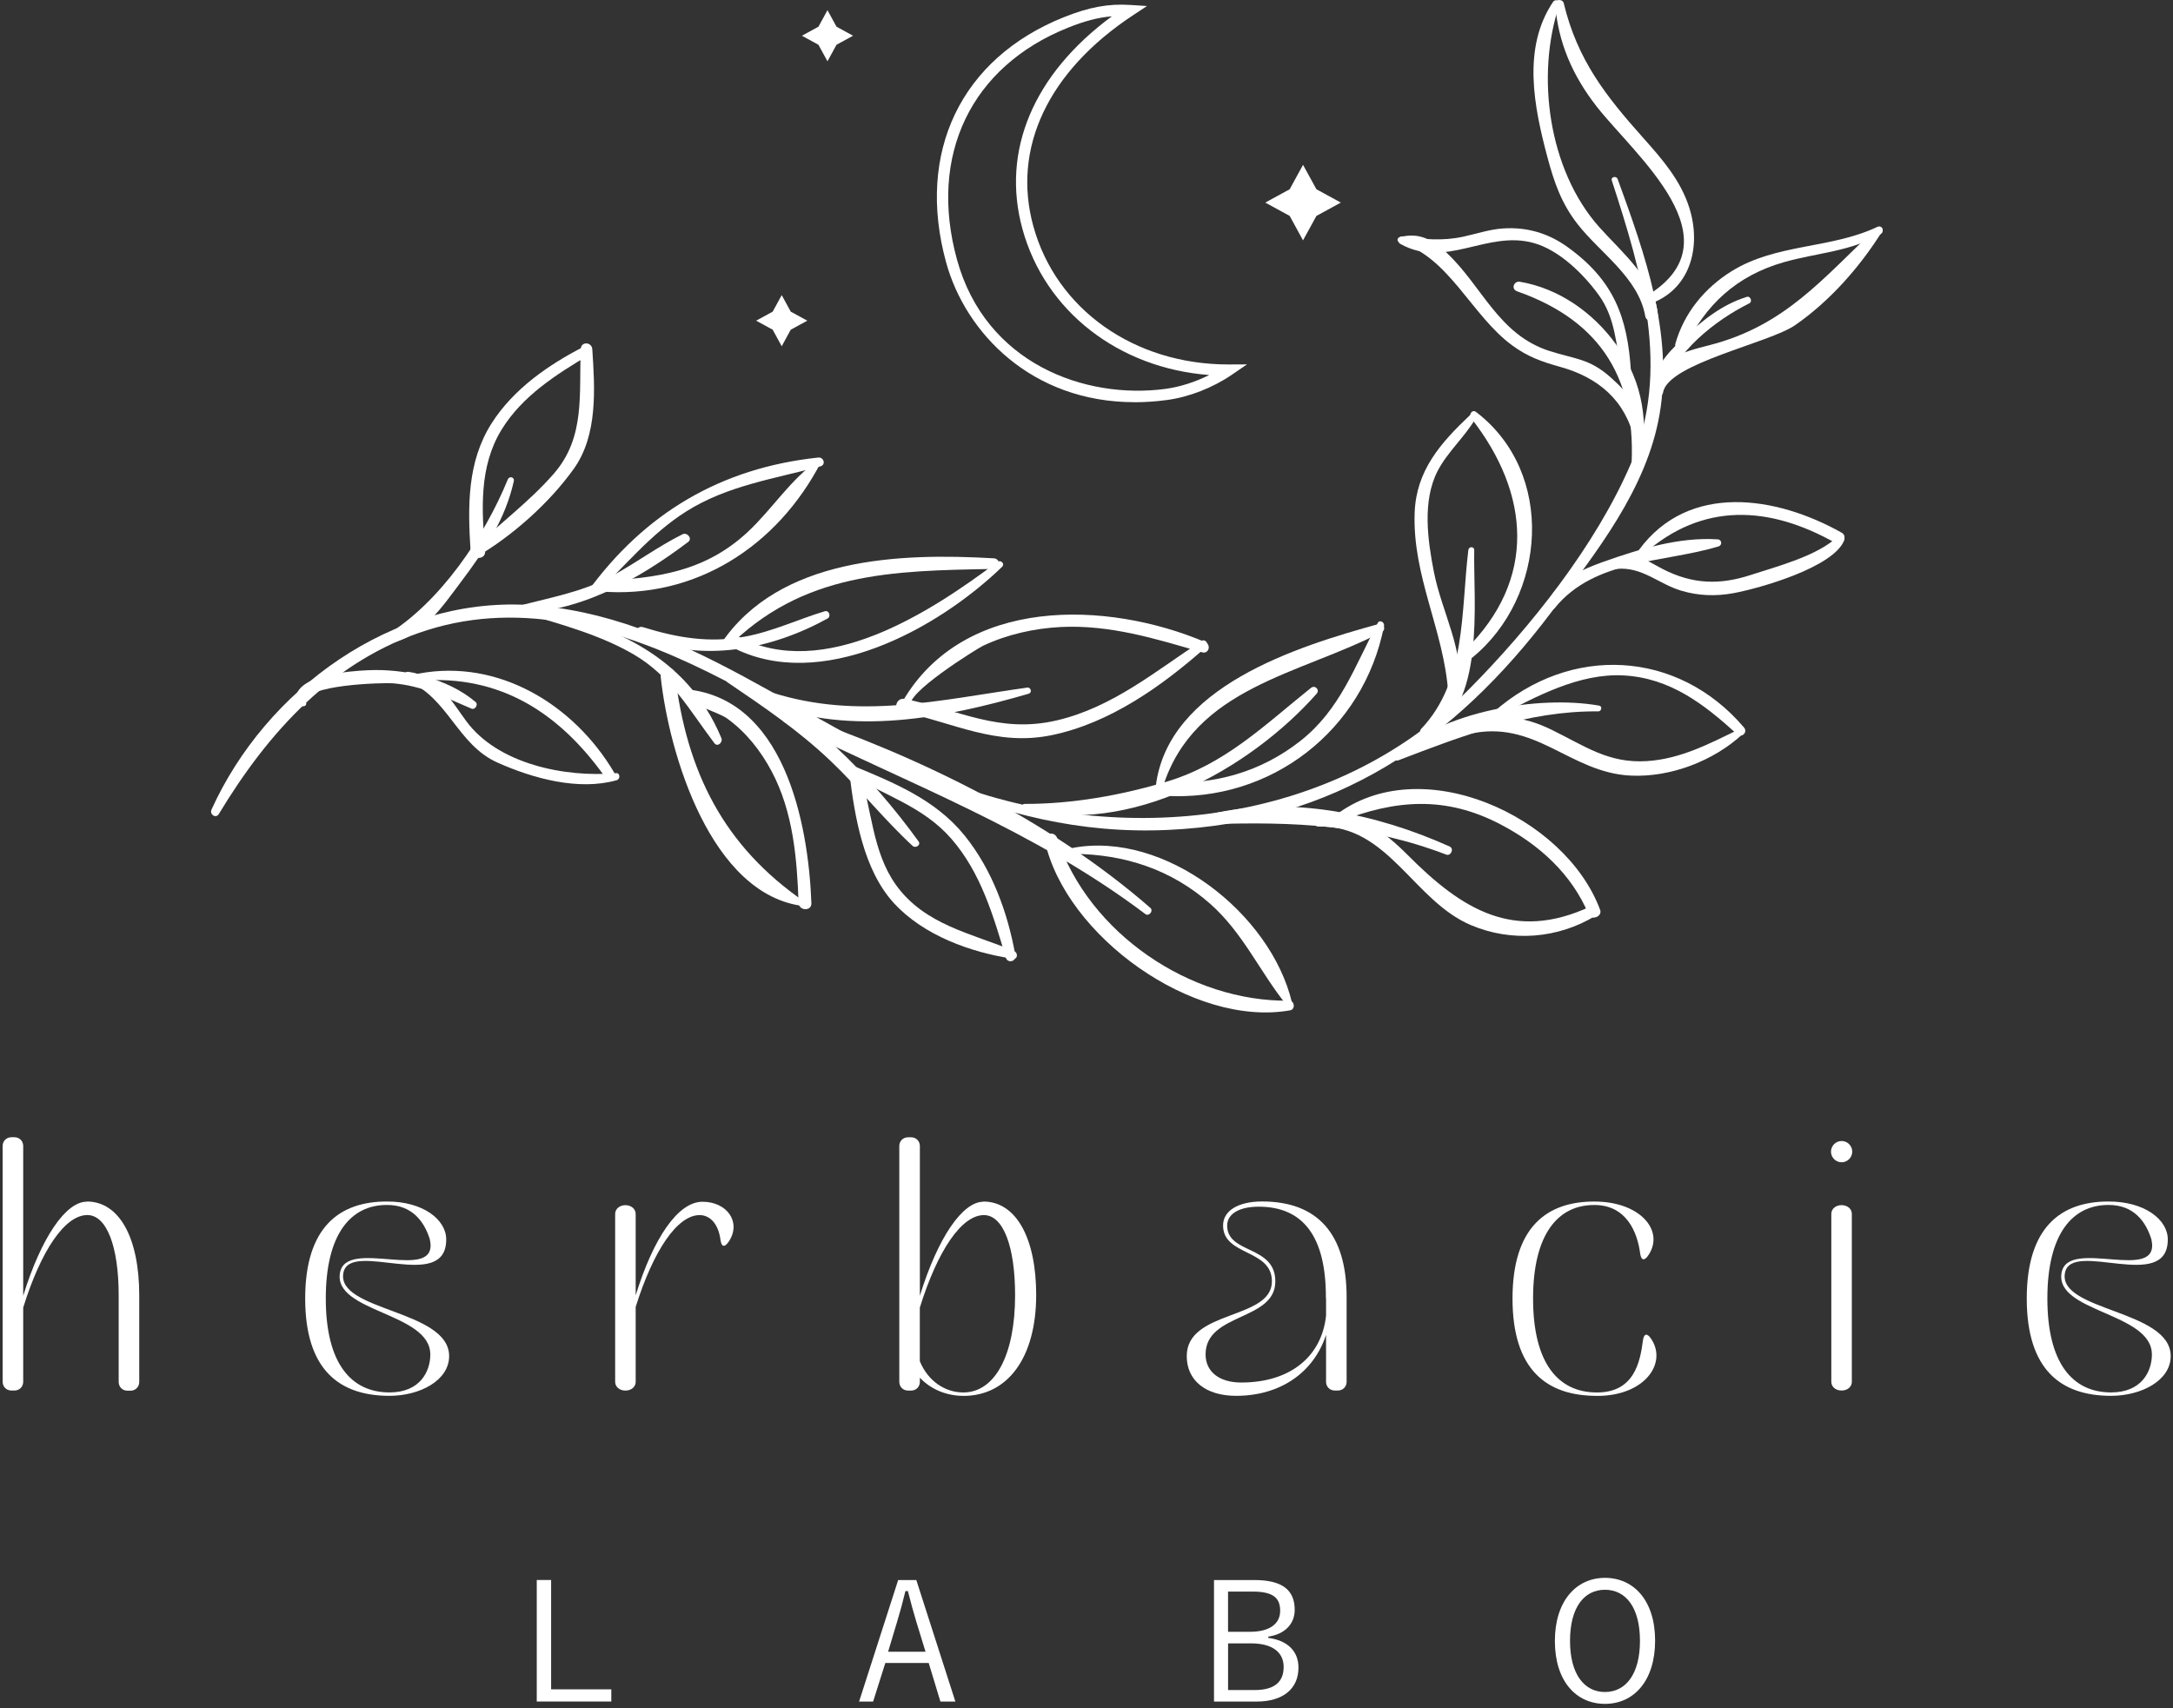 <svg width="243" height="191" viewBox="0 0 243 191" fill="none" xmlns="http://www.w3.org/2000/svg">
<rect x="0" y="0" width="243" height="191" fill="#333333" stroke="none"/>
<path d="M9.71 134.378L9.765 135.874C7.273 135.874 4.592 139.803 2.595 146.22V154.519C2.595 155.074 2.173 155.496 1.618 155.496H1.274C0.718 155.496 0.296 155.074 0.296 154.519V128.15C0.296 127.594 0.718 127.172 1.274 127.172H1.618C2.173 127.172 2.595 127.594 2.595 128.15V144.898C2.595 144.898 2.614 144.857 2.614 144.839C4.606 138.422 7.346 134.378 9.705 134.378H9.71ZM9.71 134.36C13.331 134.36 15.571 138.403 15.571 144.862V154.537C15.571 155.093 15.149 155.515 14.594 155.515H14.249C13.694 155.515 13.272 155.093 13.272 154.537V144.862C13.272 139.344 11.913 135.874 9.765 135.874L9.71 134.36Z" fill="white"/>
<path d="M50.225 151.645C50.225 154.386 46.929 156.089 43.556 156.089C37.997 156.089 34.128 153.234 34.128 145.206C34.128 137.178 37.997 134.36 43.248 134.36C47.31 134.341 49.899 136.388 49.899 138.596C49.917 144.632 39.131 138.578 38.401 142.332C37.58 146.624 50.225 146.454 50.225 151.645ZM48.118 151.453C48.118 146.776 37.254 146.739 38.02 142.332C38.727 138.289 49.21 143.636 48.063 138.578C47.448 136.604 46.089 134.727 43.253 134.745C39.246 134.745 36.432 137.963 36.432 145.206C36.432 152.449 39.25 155.708 43.56 155.708C46.952 155.708 48.123 153.39 48.123 151.453H48.118Z" fill="white"/>
<path d="M81.528 138.789C81.051 139.537 80.683 139.478 80.569 138.656C80.358 136.948 79.458 135.879 78.233 135.879C75.758 135.879 73.078 139.79 71.086 146.151V154.523C71.086 155.079 70.609 155.501 69.939 155.501C69.268 155.501 68.791 155.079 68.791 154.523V135.746C68.791 135.191 69.287 134.768 69.939 134.768C70.59 134.768 71.086 135.191 71.086 135.746V144.848C73.078 138.431 75.818 134.387 78.558 134.387C81.299 134.387 82.91 136.65 81.528 138.794V138.789Z" fill="white"/>
<path d="M107.731 156.093C105.817 156.093 104.073 155.345 102.866 154.064V154.523C102.866 155.079 102.444 155.501 101.888 155.501H101.544C100.989 155.501 100.566 155.079 100.566 154.523V128.154C100.566 127.599 100.989 127.177 101.544 127.177H101.888C102.444 127.177 102.866 127.599 102.866 128.154V144.903C102.866 144.903 102.884 144.862 102.884 144.843C104.876 138.426 107.617 134.383 109.976 134.383L110.031 135.879C107.539 135.879 104.858 139.808 102.861 146.225V152.224C103.743 154.372 105.62 155.712 107.727 155.712C111.27 155.712 113.515 151.517 113.515 144.848C113.515 139.349 112.174 135.879 110.026 135.879L109.971 134.364C113.593 134.364 115.874 138.39 115.874 144.829V144.866C115.855 151.765 112.73 156.098 107.731 156.098V156.093Z" fill="white"/>
<path d="M150.588 145.036V154.519C150.588 155.074 150.165 155.496 149.61 155.496H149.266C148.71 155.496 148.288 155.074 148.288 154.519V149.268C146.907 153.504 143.152 156.089 138.227 156.089C134.835 156.089 132.71 154.381 132.71 151.646C132.71 146.45 142.234 147.62 142.234 143.287C142.234 139.647 136.772 140.469 136.772 137.04C136.772 135.393 138.457 134.355 141.142 134.355C147.329 134.355 150.588 137.977 150.588 145.031V145.036ZM148.288 147.083V145.284L148.27 145.036C148.27 138.33 145.759 134.938 140.756 134.938C138.59 134.938 137.231 135.741 137.231 137.045C137.231 140.262 142.615 139.211 142.615 143.292C142.615 147.739 134.817 146.78 134.817 151.457C134.817 153.394 136.35 154.601 138.805 154.601C144.249 154.601 147.811 151.728 148.293 147.088L148.288 147.083Z" fill="white"/>
<path d="M178.567 156.093C173.009 156.093 169.14 153.238 169.14 145.21C169.14 137.183 173.009 134.364 178.26 134.364C183.378 134.346 186.136 137.582 184.374 140.304C183.915 141.034 183.529 140.992 183.414 140.171C183.107 137.775 181.863 134.727 178.26 134.75C174.253 134.75 171.439 137.967 171.439 145.21C171.439 152.453 174.257 155.712 178.567 155.712C182.744 155.73 183.414 152.302 183.722 149.906C183.837 149.08 184.218 149.043 184.681 149.773C186.444 152.495 183.878 156.116 178.567 156.098V156.093Z" fill="white"/>
<path d="M204.753 128.783C204.753 128.131 205.29 127.594 205.942 127.594C206.593 127.594 207.131 128.131 207.131 128.783C207.131 129.435 206.593 129.972 205.942 129.972C205.29 129.972 204.753 129.435 204.753 128.783ZM204.79 135.741C204.79 135.186 205.285 134.764 205.937 134.764C206.589 134.764 207.085 135.186 207.085 135.741V154.519C207.085 155.074 206.607 155.496 205.937 155.496C205.267 155.496 204.79 155.074 204.79 154.519V135.741Z" fill="white"/>
<path d="M242.743 151.645C242.743 154.386 239.448 156.089 236.074 156.089C230.516 156.089 226.646 153.234 226.646 145.206C226.646 137.178 230.516 134.36 235.767 134.36C239.829 134.341 242.417 136.388 242.417 138.596C242.436 144.632 231.65 138.578 230.92 142.332C230.098 146.624 242.743 146.454 242.743 151.645ZM240.637 151.453C240.637 146.776 229.772 146.739 230.539 142.332C231.246 138.289 241.729 143.636 240.581 138.578C239.966 136.604 238.608 134.727 235.771 134.745C231.764 134.745 228.951 137.963 228.951 145.206C228.951 152.449 231.769 155.708 236.079 155.708C239.471 155.708 240.641 153.39 240.641 151.453H240.637Z" fill="white"/>
<path d="M24.47 91.031C30.001 81.865 37.248 73.8 47.768 70.468C58.518 67.062 69.437 70.344 79.177 75.154C96.238 83.586 110.682 93.72 130.616 92.807C149.251 91.953 162.594 82.943 173.56 68.352C178.512 61.761 184.139 54.692 185.581 46.352C187.141 37.328 183.942 28.373 180.899 20.029C180.752 19.63 180.109 19.767 180.243 20.185C183.598 30.499 186.889 41.391 182.359 51.897C178.439 60.99 171.159 70.142 164.242 77.109C149.196 92.27 125.48 94.918 105.978 87.451C90.142 81.387 76.538 68.591 58.94 67.645C43.858 66.833 29.744 77.087 23.653 90.53C23.405 91.072 24.139 91.572 24.47 91.031Z" fill="white"/>
<path d="M34.238 78.597C33.724 76.536 42.986 76.334 43.895 76.407C47.163 76.669 49.78 77.981 52.722 79.244C53.13 79.418 53.52 78.78 53.181 78.496C50.005 75.815 45.226 74.759 41.137 74.948C39.177 75.039 32.976 75.462 33.081 78.261C33.091 78.441 33.159 78.647 33.334 78.734C33.476 78.803 33.618 78.877 33.756 78.945C33.995 79.065 34.307 78.881 34.238 78.597Z" fill="white"/>
<path d="M46.905 76.118C55.951 75.42 62.575 79.744 67.66 86.891C68.069 87.469 69.033 86.982 68.652 86.344C64.163 78.776 55.731 73.644 46.827 75.324C46.386 75.406 46.45 76.159 46.909 76.123L46.905 76.118Z" fill="white"/>
<path d="M68.887 86.459C63.223 86.969 55.678 85.449 52.139 80.639C50.34 78.193 48.94 75.54 45.685 75.131C45.075 75.053 45.029 75.921 45.525 76.123C50.115 78 51.124 83.269 55.636 85.279C59.597 87.047 64.697 88.46 68.97 87.244C69.379 87.129 69.36 86.413 68.887 86.454V86.459Z" fill="white"/>
<path d="M56.789 53.6C54.209 59.952 49.216 67.351 43.281 70.982C42.794 71.28 43.079 72.015 43.643 71.909C47.246 71.23 49.519 67.764 51.598 65.006C54.2 61.55 56.514 58.066 57.459 53.802C57.556 53.361 56.963 53.191 56.798 53.6H56.789Z" fill="white"/>
<path d="M53.222 62.307C57.279 59.948 61.447 56.239 64.178 52.406C66.858 48.643 66.528 43.451 66.234 39.045C66.179 38.233 64.986 38.159 64.949 39.004C64.724 44.03 65.495 48.867 61.938 52.962C59.156 56.161 55.719 58.649 52.712 61.605C52.363 61.949 52.79 62.559 53.231 62.307H53.222Z" fill="white"/>
<path d="M65.403 38.705C61.391 40.743 57.439 43.474 54.979 47.33C52.221 51.658 52.308 56.629 52.62 61.582C52.684 62.628 54.336 62.669 54.249 61.637C53.859 56.987 53.552 52.168 56.104 48.023C58.417 44.268 62.227 41.854 65.926 39.656C66.523 39.302 66.022 38.393 65.403 38.71V38.705Z" fill="white"/>
<path d="M57.326 68.586C64.619 68.609 71.265 64.891 76.957 60.604C77.462 60.223 76.847 59.489 76.323 59.746C73.56 61.118 71.073 62.991 68.355 64.45C64.816 66.351 61.071 66.883 57.261 67.957C56.926 68.049 56.954 68.581 57.326 68.581V68.586Z" fill="white"/>
<path d="M66.303 66.704C69.76 63.473 72.715 59.718 76.773 57.171C81.363 54.288 86.605 53.54 91.736 52.154C92.383 51.98 92.131 51.103 91.497 51.167C80.628 52.319 72.082 57.377 65.679 66.204C65.404 66.585 65.977 67.012 66.303 66.709V66.704Z" fill="white"/>
<path d="M91.561 51.41C88.403 53.581 86.411 56.877 83.629 59.475C78.86 63.927 73.453 64.684 67.138 64.946C66.376 64.978 66.33 66.071 67.101 66.135C77.727 67.03 86.925 61.109 91.818 51.672C91.896 51.52 91.735 51.291 91.565 51.406L91.561 51.41Z" fill="white"/>
<path d="M58.633 68.595C62.773 69.83 67.134 71 70.883 73.194C75.06 75.636 77.075 79.395 79.889 83.109C80.252 83.586 80.862 82.998 80.669 82.535C76.772 73.171 68.166 69.688 58.872 67.801C58.358 67.695 58.114 68.439 58.633 68.595Z" fill="white"/>
<path d="M76.722 77.899C76.731 78.624 80.316 79.629 81.293 80.332C83.423 81.865 85.066 83.953 86.287 86.248C88.688 90.764 89.124 95.947 89.303 100.959C89.335 101.877 90.771 101.927 90.735 101.005C90.409 92.082 87.696 77.78 76.327 77.045C75.891 77.018 75.817 77.559 76.106 77.789L76.437 78.046C76.547 78.133 76.722 78.023 76.717 77.894L76.722 77.899Z" fill="white"/>
<path d="M90.028 100.881C80.931 94.648 76.754 86.294 75.474 75.347C75.35 74.305 73.78 74.704 73.89 75.728C74.808 84.251 79.481 100.114 89.895 101.326C90.148 101.353 90.207 101.009 90.028 100.885V100.881Z" fill="white"/>
<path d="M92.227 68.356C89.234 69.256 86.412 70.619 83.318 71.188C79.32 71.927 75.749 71.326 71.907 70.133C71.164 69.903 70.879 70.977 71.568 71.262C78.457 74.135 86.164 72.689 92.544 69.164C92.966 68.93 92.714 68.21 92.227 68.352V68.356Z" fill="white"/>
<path d="M81.284 72.506C89.698 63.968 99.786 63.817 111.105 63.624C111.867 63.61 111.913 62.481 111.142 62.435C100.658 61.825 87.136 62.298 80.623 71.983C80.357 72.382 80.94 72.855 81.28 72.51L81.284 72.506Z" fill="white"/>
<path d="M111.528 62.844C104.005 68.49 92.14 76.233 82.519 71.175C81.744 70.766 81.028 71.932 81.808 72.341C91.736 77.559 104.858 70.349 112.055 63.39C112.418 63.041 111.909 62.555 111.528 62.839V62.844Z" fill="white"/>
<path d="M102.724 94.097C97.597 86.992 89.927 78.987 81.734 75.489C81.243 75.278 80.963 76.035 81.367 76.311C85.416 79.056 89.271 81.667 92.842 85.055C96.05 88.098 98.814 91.6 102.054 94.593C102.38 94.895 103.018 94.505 102.724 94.097Z" fill="white"/>
<path d="M94.755 86.422C98.753 88.919 103.182 90.108 106.39 93.799C109.681 97.581 111.077 102.386 112.477 107.086C112.679 107.766 113.675 107.527 113.546 106.829C112.692 102.047 110.939 97.227 107.855 93.418C104.577 89.369 99.85 87.474 95.154 85.532C94.626 85.312 94.296 86.138 94.755 86.422Z" fill="white"/>
<path d="M113.441 106.37C108.636 104.355 103.408 103.451 100.181 98.939C97.533 95.235 97.491 90.434 96.11 86.216C95.876 85.5 94.903 85.757 94.99 86.487C95.577 91.32 96.555 97.278 99.965 100.995C103.284 104.608 108.562 106.513 113.299 107.215C113.818 107.293 113.845 106.549 113.437 106.375L113.441 106.37Z" fill="white"/>
<path d="M114.85 76.894C104.963 78.284 95.985 80.534 86.241 77.417C85.383 77.142 85.016 78.431 85.842 78.743C95.242 82.31 105.583 80.318 115.015 77.582C115.46 77.454 115.295 76.825 114.85 76.889V76.894Z" fill="white"/>
<path d="M101.885 78.978C100.98 77.679 109.261 72.533 109.926 72.217C112.625 70.941 115.677 70.261 118.647 70.114C124.118 69.848 129.245 71.427 134.427 72.946C135.184 73.167 135.469 72.093 134.771 71.799C123.728 67.126 107.824 66.681 100.962 78.39C100.866 78.551 100.833 78.808 100.948 78.968C101.022 79.069 101.095 79.175 101.169 79.276C101.338 79.51 101.65 79.542 101.825 79.29C101.843 79.267 101.857 79.244 101.875 79.216C101.921 79.152 101.926 79.037 101.88 78.973L101.885 78.978Z" fill="white"/>
<path d="M134.375 71.67C129.193 75.072 124.397 79.097 118.205 80.552C111.724 82.076 107.203 79.354 101.158 78.156C100.235 77.972 99.804 79.372 100.736 79.565C106.638 80.804 111.389 83.485 117.59 82.213C124.135 80.869 129.969 76.701 134.88 72.35C135.234 72.037 134.788 71.404 134.38 71.67H134.375Z" fill="white"/>
<path d="M128.638 101.523C117.315 91.65 102.512 84.449 88.307 79.684C87.646 79.464 87.154 80.497 87.802 80.814C101.672 87.666 115.584 92.793 128.083 102.216C128.487 102.519 129.024 101.858 128.638 101.523Z" fill="white"/>
<path d="M120.029 95.483C125.757 95.524 130.994 97.236 135.332 101.069C139.036 104.346 140.872 108.679 143.897 112.42C144.117 112.691 144.548 112.415 144.475 112.103C142.107 102.152 130.283 92.88 119.965 94.817C119.593 94.886 119.653 95.478 120.034 95.483H120.029Z" fill="white"/>
<path d="M144.162 111.901C133.1 112.053 121.74 104.351 118.22 93.725C117.935 92.871 116.645 93.156 116.843 94.055C119.17 104.649 133.399 114.917 144.272 112.98C144.878 112.874 144.777 111.897 144.162 111.901Z" fill="white"/>
<path d="M146.604 76.921C141.394 81.094 136.988 85.463 130.438 87.418C125.329 88.942 119.895 89.911 114.58 89.897C114.258 89.897 114.153 90.383 114.488 90.471C126.243 93.505 139.696 86.092 147.232 77.578C147.623 77.137 147.058 76.559 146.604 76.926V76.921Z" fill="white"/>
<path d="M130.021 88.056C133.555 76.774 145.457 75.43 154.554 70.651C155.027 70.403 154.733 69.623 154.21 69.77C144.975 72.308 130.595 76.802 129.245 87.933C129.19 88.387 129.888 88.474 130.016 88.061L130.021 88.056Z" fill="white"/>
<path d="M154.062 69.678C151.473 74.525 149.89 79.345 145.392 82.874C140.99 86.326 135.845 87.754 130.291 87.506C129.336 87.464 129.29 88.928 130.24 88.988C142.087 89.727 152.497 81.699 154.773 69.995C154.851 69.587 154.287 69.247 154.057 69.674L154.062 69.678Z" fill="white"/>
<path d="M162.126 94.671C153.956 90.985 144.262 88.947 135.363 91.035C134.752 91.178 134.821 92.183 135.477 92.16C144.694 91.875 152.965 92.215 161.727 95.566C162.241 95.763 162.636 94.905 162.126 94.675V94.671Z" fill="white"/>
<path d="M149.789 91.871C156.073 89.397 161.677 88.988 167.781 92.178C172.105 94.436 175.75 97.714 177.65 102.258C177.948 102.974 179.21 102.496 178.94 101.757C175.066 91.26 158.854 83.834 149.298 91.201C148.885 91.517 149.394 92.027 149.794 91.871H149.789Z" fill="white"/>
<path d="M177.843 101.372C169.301 105.356 163.468 101.693 157.436 95.63C154.65 92.83 151.639 90.631 147.541 90.994C146.645 91.072 146.554 92.444 147.495 92.426C155.252 92.27 158.038 100.715 164.487 103.451C169.04 105.383 174.231 104.966 178.422 102.409C179.078 102.01 178.536 101.046 177.848 101.367L177.843 101.372Z" fill="white"/>
<path d="M164.201 61.499C163.366 68.366 163.981 76.178 158.955 81.474C158.519 81.933 159.038 82.668 159.616 82.37C166.18 78.968 164.748 67.489 164.858 61.517C164.867 61.09 164.257 61.086 164.206 61.494L164.201 61.499Z" fill="white"/>
<path d="M164.665 73.52C172.945 66.722 173.982 52.865 165.055 46.063C164.624 45.737 164.215 46.384 164.504 46.747C171.123 55.197 171.867 64.818 163.857 72.676C163.315 73.208 164.091 73.993 164.67 73.52H164.665Z" fill="white"/>
<path d="M164.407 46.403C161.066 49.556 158.376 52.627 158.197 57.318C157.931 64.441 161.47 70.5 161.947 77.445C162.002 78.234 163.076 78.275 163.177 77.486C163.783 72.717 161.249 68.545 160.345 63.941C159.656 60.42 159.032 56.032 160.763 52.673C161.828 50.598 163.764 48.891 164.972 46.862C165.183 46.504 164.71 46.118 164.407 46.407V46.403Z" fill="white"/>
<path d="M178.839 78.909C172.037 77.697 161.168 79.574 156.041 84.49C155.83 84.692 156.027 85.156 156.339 85.036C163.536 82.273 170.834 79.469 178.734 79.551C179.087 79.551 179.215 78.978 178.839 78.913V78.909Z" fill="white"/>
<path d="M167.438 80.148C171.762 77.894 176.581 75.264 181.557 75.531C186.748 75.811 190.53 78.716 194.248 82.103C194.762 82.571 195.482 81.888 195.028 81.355C187.62 72.648 175.626 72.042 167.039 79.611C166.745 79.868 167.103 80.322 167.433 80.148H167.438Z" fill="white"/>
<path d="M194.476 81.557C191.148 83.164 187.945 84.866 184.186 85.11C179.871 85.394 177.186 83.398 173.505 81.603C170.214 80.001 167.267 79.703 163.88 81.231C163.389 81.451 163.714 82.213 164.215 82.094C171.706 80.35 175.501 86.418 182.386 86.734C186.825 86.941 191.658 85.078 194.875 82.09C195.165 81.823 194.816 81.392 194.481 81.552L194.476 81.557Z" fill="white"/>
<path d="M192.098 60.315C187.798 60.026 183.304 61.403 179.283 62.83C176.736 63.734 174.331 64.845 173.059 67.342C172.811 67.829 173.468 68.48 173.867 67.989C178.333 62.5 185.952 62.977 192.181 61.104C192.608 60.976 192.562 60.347 192.098 60.315Z" fill="white"/>
<path d="M183.832 61.944C190.414 56.12 197.873 56.551 205.244 60.714C205.997 61.141 206.704 59.994 205.946 59.567C198.667 55.472 188.853 53.907 183.277 61.499C183.024 61.839 183.538 62.211 183.837 61.949L183.832 61.944Z" fill="white"/>
<path d="M205.492 60.021C203.17 62.201 198.667 63.349 195.771 64.299C192.333 65.428 189.285 65.341 185.985 63.656C183.943 62.614 182.901 61.554 180.564 62.674C180.138 62.881 180.294 63.661 180.789 63.615C183.64 63.353 185.457 65.295 188.014 66.057C189.914 66.626 191.874 66.695 193.816 66.337C196.813 65.786 204.987 63.45 206.217 60.457C206.392 60.03 205.791 59.732 205.492 60.012V60.021Z" fill="white"/>
<path d="M169.646 32.573C179.239 35.947 183.09 42.621 182.415 52.572C182.364 53.338 183.503 53.352 183.594 52.608C184.237 47.325 183.939 42.979 180.721 38.513C178.165 34.965 174.309 32.238 169.967 31.508C169.278 31.394 168.953 32.33 169.646 32.573Z" fill="white"/>
<path d="M182.387 41.569C182.006 35.465 180.482 31.384 175.328 27.648C173.171 26.083 170.752 25.367 168.085 25.546C166.561 25.647 165.152 26.138 163.669 26.459C161.264 26.983 159.217 26.753 156.83 26.436C156.381 26.377 156.206 27.056 156.583 27.267C161.673 30.131 166.263 25.707 171.514 27.175C174.35 27.97 177.04 30.6 178.761 32.959C180.707 35.63 180.661 38.568 181.396 41.666C181.524 42.198 182.424 42.143 182.387 41.565V41.569Z" fill="white"/>
<path d="M156.494 27.102C162.011 28.663 164.563 35.318 169.135 38.646C170.87 39.908 172.417 40.454 174.478 41.028C178.659 42.189 181.776 44.714 182.781 49.221C182.919 49.841 183.938 49.763 183.915 49.106C183.809 46.123 182.336 44.181 180.132 42.217C177.737 40.078 176.176 40.183 173.243 39.238C167.556 37.406 165.725 31.958 161.764 28.259C160.143 26.749 158.67 25.964 156.508 26.524C156.228 26.597 156.201 27.015 156.49 27.097L156.494 27.102Z" fill="white"/>
<path d="M195.326 33.202C192.411 34.12 190.272 35.928 188.065 37.994C186.522 39.44 184.718 41.276 185.118 43.557C185.2 44.016 185.861 43.988 185.994 43.58C187.362 39.371 191.7 35.873 195.61 33.927C196.005 33.73 195.757 33.064 195.326 33.197V33.202Z" fill="white"/>
<path d="M188.423 38.912C190.681 34.06 194.247 30.815 199.484 29.319C203.193 28.263 206.906 28.149 210.312 26.175C210.808 25.886 210.395 25.156 209.881 25.399C204.671 27.841 198.649 27.226 193.646 30.324C190.63 32.192 188.313 35.011 187.353 38.435C187.179 39.054 188.129 39.541 188.423 38.912Z" fill="white"/>
<path d="M209.92 25.422C203.82 31.127 199.644 36.433 191.138 38.604C188.256 39.339 184.818 40.202 184.685 43.649C184.658 44.379 185.846 44.617 185.984 43.86C186.571 40.633 197.854 38.375 200.768 36.346C204.66 33.633 207.97 29.874 210.48 25.872C210.701 25.523 210.223 25.142 209.92 25.422Z" fill="white"/>
<path d="M184.434 34.005C189.037 32.431 190.304 27.584 188.895 23.187C187.908 20.112 185.843 17.757 183.736 15.398C179.555 10.711 176.392 6.691 174.868 0.356C174.744 -0.158 173.863 -0.107 173.909 0.453C174.235 4.772 175.869 8.471 178.54 11.9C182.832 17.394 194.527 26.872 184.094 33.115C183.649 33.381 183.901 34.189 184.443 34.005H184.434Z" fill="white"/>
<path d="M173.689 0.191C170.196 5.35 171.541 11.955 173.051 17.605C173.799 20.405 174.602 22.719 176.392 25.032C178.907 28.282 183.236 31.036 183.984 35.359C184.117 36.14 185.439 36.02 185.388 35.217C185.131 31.32 181.271 28.126 178.834 25.39C173.156 19.015 171.715 8.426 174.386 0.508C174.529 0.081 173.927 -0.158 173.689 0.196V0.191Z" fill="white"/>
<path d="M126.868 44.975C115.37 44.975 107.962 37.223 105.8 29.337C102.422 17.027 107.466 6.521 118.973 1.922C121.791 0.797 123.935 0.393 126.395 0.554L128.268 0.673L126.703 1.706C117.22 7.962 113.153 16.554 115.549 25.275C118.106 34.588 126.827 40.762 137.397 40.757L139.449 40.748L137.755 41.905C135.612 43.369 132.963 44.401 130.494 44.732C129.246 44.902 128.038 44.98 126.873 44.98L126.868 44.975ZM124.339 1.825C122.81 1.949 121.282 2.353 119.441 3.092C108.577 7.439 103.813 17.367 107.012 29.011C110.216 40.675 121.346 44.686 130.324 43.488C131.944 43.268 133.652 42.726 135.222 41.937C125.115 41.179 116.866 34.822 114.337 25.606C111.937 16.862 115.572 8.283 124.343 1.821L124.339 1.825Z" fill="white"/>
<path d="M145.714 18.432L147.21 21.163L149.941 22.654L147.21 24.146L145.714 26.877L144.222 24.146L141.491 22.654L144.222 21.163L145.714 18.432Z" fill="white"/>
<path d="M87.417 33L88.427 34.85L90.277 35.86L88.427 36.869L87.417 38.719L86.407 36.869L84.558 35.86L86.407 34.85L87.417 33Z" fill="white"/>
<path d="M92.534 1.137L93.544 2.986L95.394 3.996L93.544 5.006L92.534 6.856L91.525 5.006L89.675 3.996L91.525 2.986L92.534 1.137Z" fill="white"/>
<path d="M61.631 188.911H68.36V190.274H60.024V176.684H61.631V188.911Z" fill="white"/>
<path d="M106.842 190.279H105.162L103.854 185.964H99.002L97.639 190.279H96.069L100.439 176.688H102.468L106.837 190.279H106.842ZM102.486 181.407C102.137 180.264 101.857 179.213 101.527 177.923H101.251C100.939 179.213 100.659 180.245 100.31 181.388L99.314 184.707H103.5L102.486 181.407Z" fill="white"/>
<path d="M140.265 176.688C143.529 176.688 144.782 177.905 144.782 180.025C144.782 181.632 143.639 182.756 141.83 183.013V183.16C143.988 183.435 145.204 184.652 145.204 186.479C145.204 188.856 143.469 190.279 140.518 190.279H135.758V176.688H140.256H140.265ZM137.332 182.476H139.783C141.996 182.476 143.157 181.572 143.157 180.135C143.157 178.699 142.399 177.978 140.059 177.978H137.328V182.476H137.332ZM137.332 188.989H140.32C142.533 188.989 143.547 188.067 143.547 186.41C143.547 184.753 142.276 183.771 139.893 183.771H137.332V188.989Z" fill="white"/>
<path d="M185.086 183.472C185.086 187.934 182.726 190.536 179.481 190.536C176.236 190.536 173.877 187.975 173.877 183.509C173.877 179.043 176.255 176.445 179.481 176.445C182.708 176.445 185.086 178.988 185.086 183.472ZM175.571 183.49C175.571 187.236 177.177 189.21 179.481 189.21C181.785 189.21 183.392 187.236 183.392 183.49C183.392 179.745 181.804 177.776 179.481 177.776C177.159 177.776 175.571 179.731 175.571 183.49Z" fill="white"/>
</svg>
